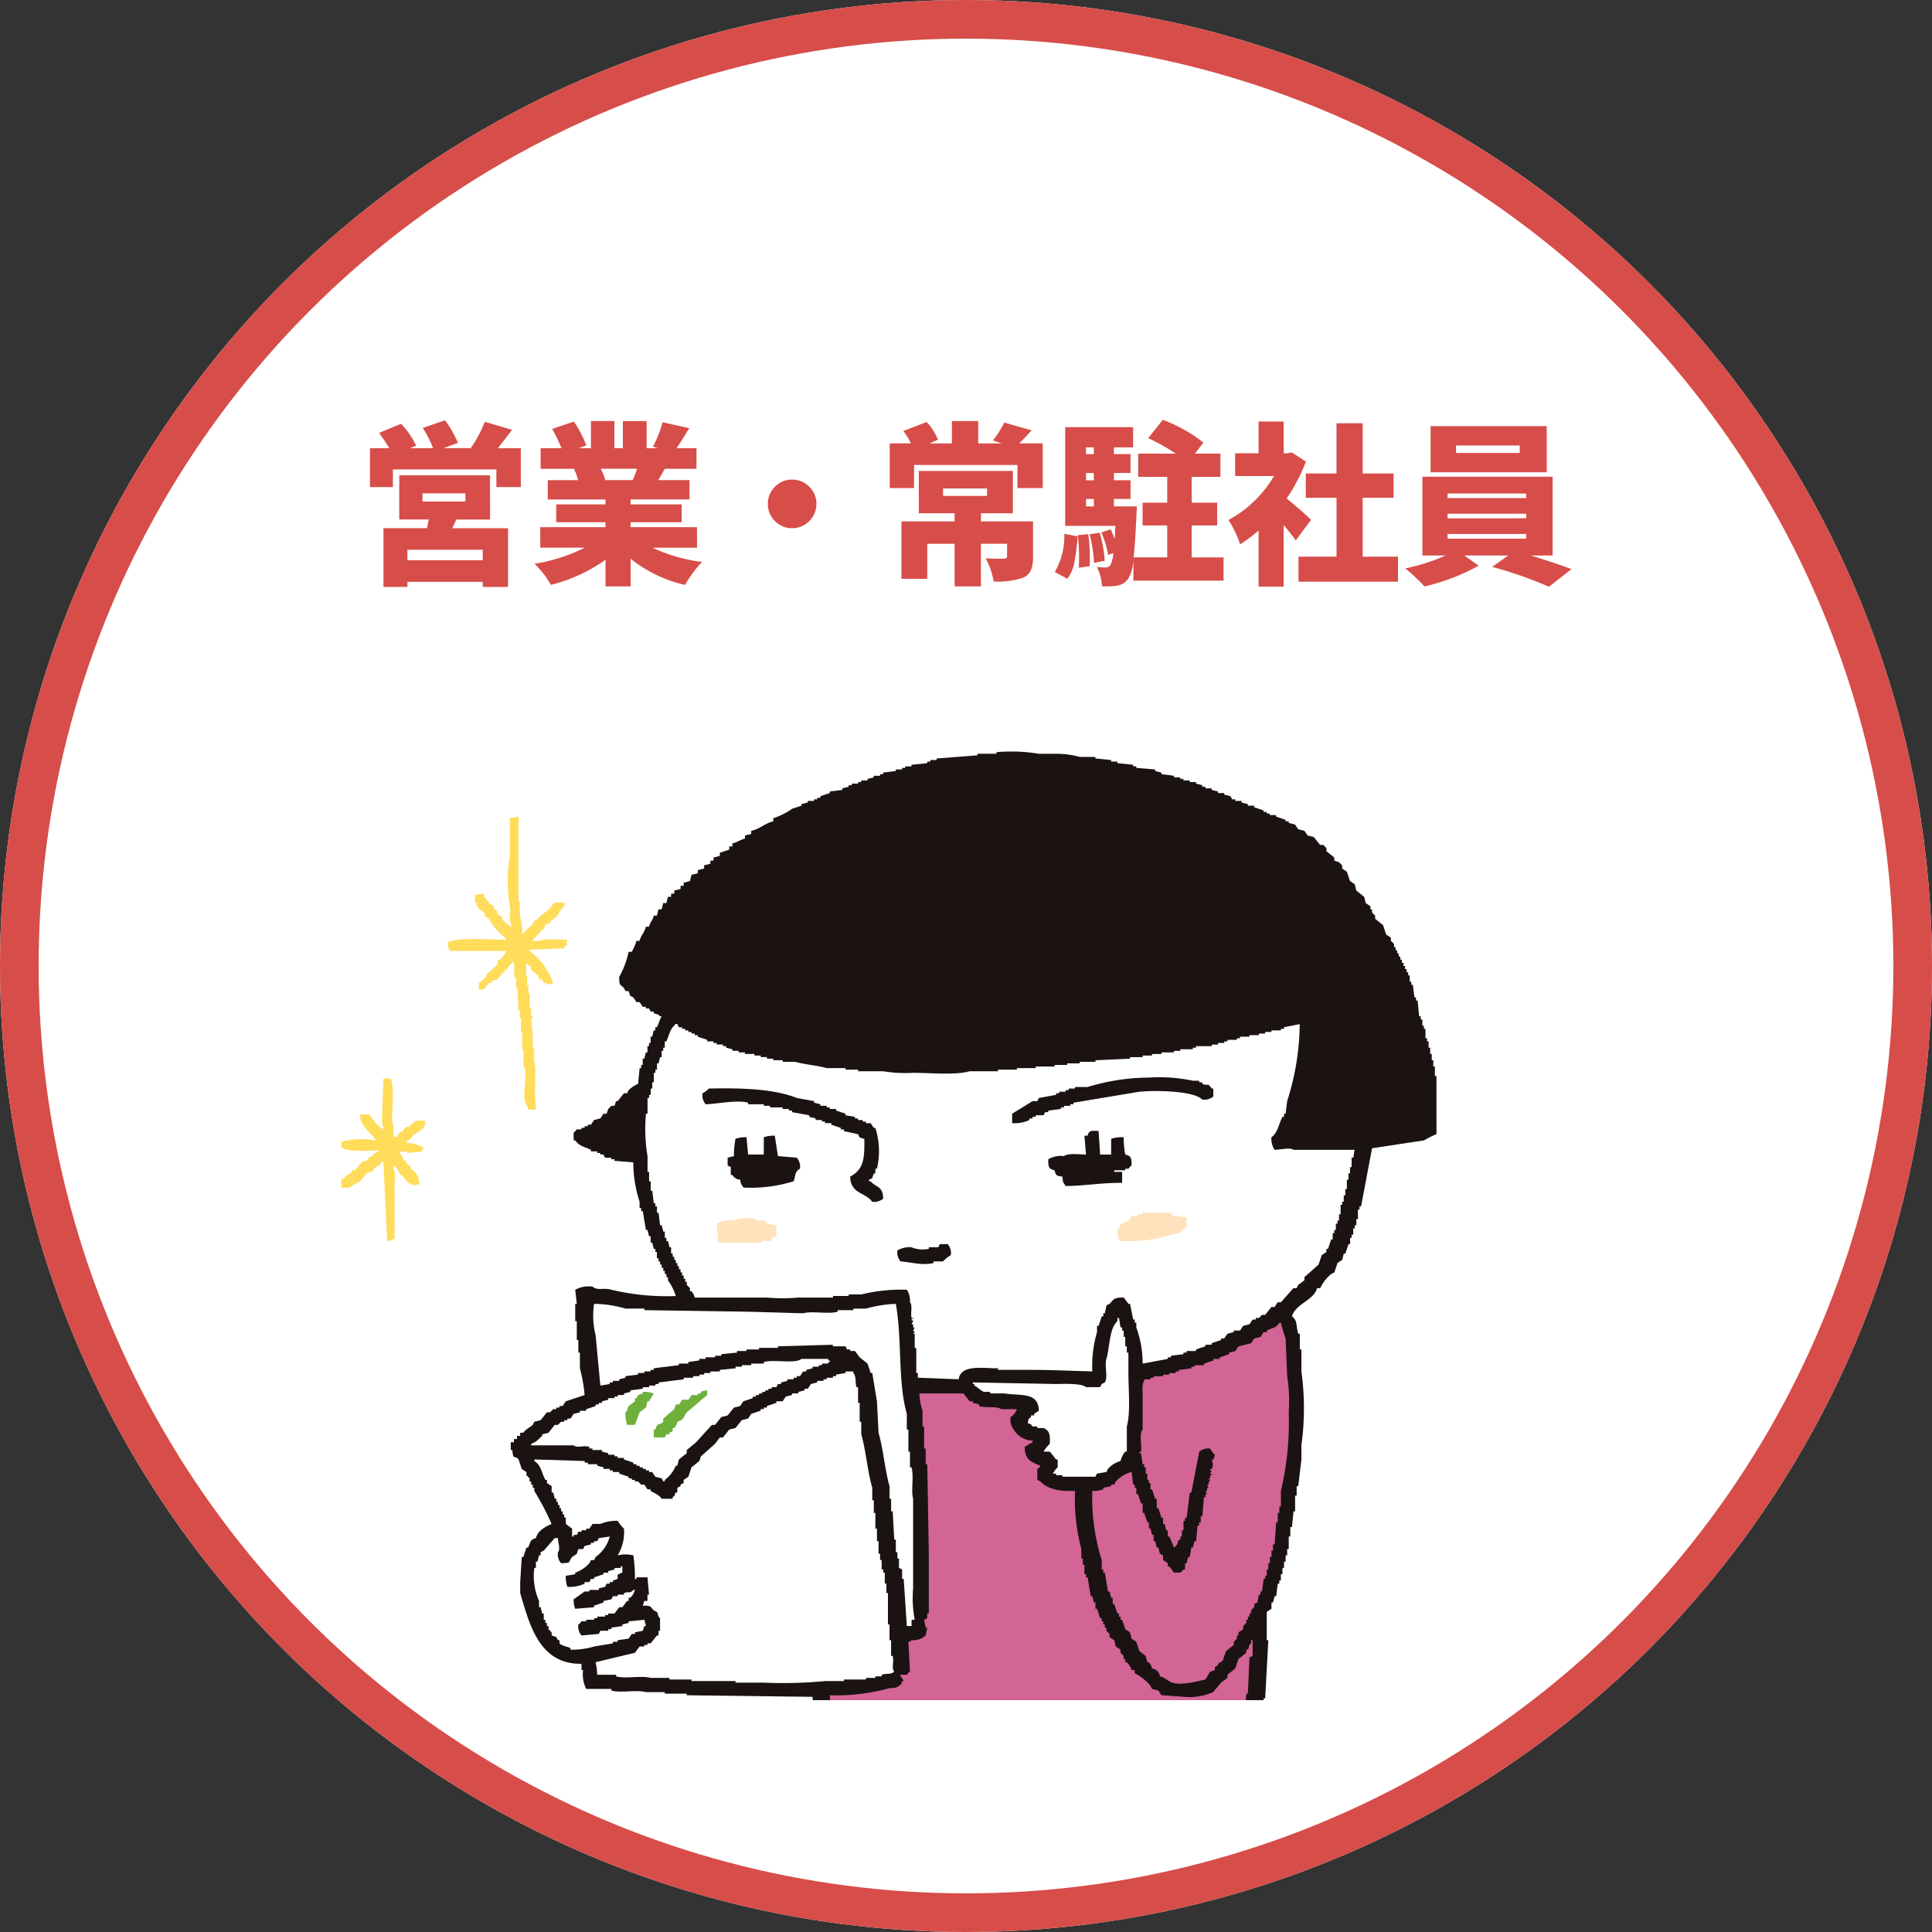 <svg xmlns="http://www.w3.org/2000/svg" xmlns:xlink="http://www.w3.org/1999/xlink" width="200" height="200" viewBox="0 0 200 200">
  <rect x="0" y="0" width="200" height="200" fill="#333333" stroke="none"/>
  <defs>
    <clipPath id="clip-path">
      <rect id="長方形_50" data-name="長方形 50" width="139" height="104" transform="translate(-0.333)" fill="none"/>
    </clipPath>
  </defs>
  <g id="グループ_1332" data-name="グループ 1332" transform="translate(-726 -4811)">
    <g id="楕円形_89" data-name="楕円形 89" transform="translate(726 4811)" fill="#fff" stroke="#d74d49" stroke-width="4">
      <circle cx="100" cy="100" r="100" stroke="none"/>
      <circle cx="100" cy="100" r="98" fill="none"/>
    </g>
    <path id="パス_2843" data-name="パス 2843" d="M-50.027-1v-1.09h-7.8V-1Zm-6.24-6.926v.844h4.447v-.844Zm7,2.707h-3.5q-.088.229-.422.9h5.783V1.758h-2.619V1.23h-7.8v.527h-2.479V-4.324h4.5q.123-.527.193-.9h-3.059v-4.57h9.4Zm.809-7.383h2.373v4.025h-2.531v-1.828H-59.326v1.828H-61.7V-12.6h2a18.384,18.384,0,0,0-1.055-1.582l2.268-.949a8.319,8.319,0,0,1,1.564,2.268l-.633.264h2.391A11.41,11.41,0,0,0-56.232-14.7l2.3-.791a11.378,11.378,0,0,1,1.336,2.338l-1.494.545h2.813a12.049,12.049,0,0,0,1.459-2.725l2.83.826Q-48.164-12.973-48.463-12.6Zm14.414,2.127h-3.762a7.208,7.208,0,0,1,.457,1.143l-.211.035h3.059Q-34.207-9.984-34.049-10.477ZM-27.844-2.3h-4.605A17,17,0,0,0-27.316-.826a8.541,8.541,0,0,0-.932,1.1,13.944,13.944,0,0,0-.844,1.274A13.977,13.977,0,0,1-34.717-1.16V1.705h-2.6v-2.76a16.742,16.742,0,0,1-5.66,2.6,9.239,9.239,0,0,0-1.687-2.18,17.971,17.971,0,0,0,5.2-1.67h-4.605V-4.43h6.75v-.51h-5.1V-6.785h5.1v-.51h-5.977v-2h3.146a11.558,11.558,0,0,0-.422-1.178h-3.463V-12.6h2.162a16.369,16.369,0,0,0-.967-2l2.25-.756A11.723,11.723,0,0,1-39.3-12.885l-.809.281h1.283v-2.812H-36.4V-12.6h.879v-2.812h2.461V-12.6h1.178l-.527-.158a12,12,0,0,0,1-2.531l2.76.615q-.932,1.529-1.318,2.074H-27.9v2.127h-3.27q-.053.088-.308.527l-.378.65h3.234v2h-6.1v.51h5.291v1.846h-5.291v.51h6.873Zm8.068-2.76a2.421,2.421,0,0,1-.738-1.775,2.421,2.421,0,0,1,.738-1.775A2.421,2.421,0,0,1-18-9.352a2.421,2.421,0,0,1,1.775.738,2.421,2.421,0,0,1,.738,1.775,2.421,2.421,0,0,1-.738,1.775A2.421,2.421,0,0,1-18-4.324,2.421,2.421,0,0,1-19.775-5.062Zm17.4-3.375v.773H2.18v-.773Zm9.316,3.41v3.674A3.383,3.383,0,0,1,6.715.035a1.629,1.629,0,0,1-.809.773A8.43,8.43,0,0,1,2.865,1.2,7.961,7.961,0,0,0,2.039-1.2q.65.035,1.846.035.369,0,.369-.246v-1.3H1.547V1.705H-1.178V-2.707h-2.83V.914H-6.68V-5.027h5.5v-.844H-4.887v-4.377H4.852v4.377h-3.3v.844ZM5.5-13.1H7.945v4.623H5.326v-2.391H-5.379v2.391H-7.893V-13.1h2.2a8.71,8.71,0,0,0-.791-1.283l2.408-.932A5.956,5.956,0,0,1-2.9-13.482l-.879.387h2.32v-2.32H1.266v2.32H3.691l-.9-.316a9.47,9.47,0,0,0,1.16-1.846l2.848.809Q5.871-13.447,5.5-13.1ZM10.494.914l-1.3-.7a7.464,7.464,0,0,0,.984-3.955l1.371.264a21.433,21.433,0,0,1-.316,2.637A4.157,4.157,0,0,1,10.494.914ZM11.566-3.6l1.09-.105A17.894,17.894,0,0,1,12.8-.387l-1.125.158A18.772,18.772,0,0,0,11.566-3.6Zm1.23-.088,1.037-.176a13.219,13.219,0,0,1,.527,2.918l-1.107.211A14.955,14.955,0,0,0,12.8-3.691Zm-.369-3.656v.773h.809v-.773Zm.809-5.344h-.809v.7h.809Zm0,3.41v-.756h-.809v.756ZM23.361-1.3h3.3V1.107H17.332v-2.18A4.38,4.38,0,0,1,16.8.9a1.718,1.718,0,0,1-1.125.721,7.8,7.8,0,0,1-1.6.07,5.07,5.07,0,0,0-.527-2,7.282,7.282,0,0,0,.932.053.584.584,0,0,0,.475-.246,3.68,3.68,0,0,0,.3-1.248l-.545.193a9.547,9.547,0,0,0-.7-2.32l.967-.334q.246.545.422,1.02.035-.9.07-1.371h-5.2V-14.783H17.3v2.092H15.311v.7h1.723v1.951H15.311v.756h1.723v1.934H15.311v.773h2.373q-.018.58-.035.844-.141,3.094-.3,4.43h3.48v-3.3H18.281V-6.961H20.83V-9.633H17.824v-2.408h3.885a19.437,19.437,0,0,0-2.848-1.6l1.512-1.9a15.449,15.449,0,0,1,4.2,2.355L23.7-12.041h2.637v2.408H23.361v2.672H26v2.355H23.361ZM35.719-5.186,34.137-3.059q-.334-.475-1.248-1.6V1.723h-2.6v-5.8a14.775,14.775,0,0,1-1.916,1.424A8.973,8.973,0,0,0,27.826-4a7.253,7.253,0,0,0-.668-1.169A11.475,11.475,0,0,0,29.8-7.093a11.919,11.919,0,0,0,2.083-2.628H27.861v-2.355h2.426v-3.287h2.6v3.287h.387l.457-.088,1.459.949a18.289,18.289,0,0,1-2,3.814Q34.91-5.994,35.719-5.186Zm5.344,3.814h3.656V1.213h-10.3V-1.371h3.938v-6.1H35.174V-9.984h3.182v-5.2h2.707v5.2h3.2v2.514h-3.2Zm16.26-10.74v-.773H50.73v.773Zm2.795-2.777v4.781H48.094v-4.781ZM49.852-3.727v.492H57.99v-.492Zm0-2.092v.475H57.99v-.475Zm0-2.092v.475H57.99V-7.91ZM60.732-1.494h-2.25q2.285.7,4.2,1.406L60.346,1.74A42.52,42.52,0,0,0,54.475-.316l1.652-1.178H51.592L53.068-.439a21.682,21.682,0,0,1-5.607,2.145A17.88,17.88,0,0,0,45.475-.158a20.03,20.03,0,0,0,4.166-1.336H47.25V-9.65H60.732Z" transform="translate(826 4870)" fill="#d74d49"/>
    <g id="img-about-sales" transform="translate(757.333 4883)">
      <g id="グループ_27" data-name="グループ 27" clip-path="url(#clip-path)">
        <path id="パス_444" data-name="パス 444" d="M131.832,39.626a11.548,11.548,0,0,0-1.3.651l-5.369.813-1.139,6.02h-.163v.325H123.7v.977h-.162v.65h-.163v.326h-.163v.651h-.163v.325h-.162v.651h-.163l-.325.976h-.163c-.055.217-.108.434-.163.651l-.488.326-.325.976-.326.163a4.3,4.3,0,0,0-1.139,1.464h-.325c-.351,1.293-2.239,1.6-2.6,2.929.607.4.4,1,.651,1.79h.163v1.627h.163v2.278a27.945,27.945,0,0,1,0,7.647v1.465q-.163,1.382-.326,2.766h-.163v.976h-.162v1.627h-.163q-.081.814-.163,1.628H116.7v.976h-.163v1.3h-.163v.65h-.163v.651h-.162v.651h-.163v.651h-.163v.651h-.162v.325H115.4q-.082.651-.163,1.3h-.162c-.055.217-.109.434-.163.651h-.163v.651l-.488.325v2.929h.163q-.163,3.01-.326,6.02h-.162v1.3h-.163v1.3h-.163v1.627h-.163v1.627l-.325.163v.325h-.163v4.394h.163v.162h-.163c-.04.227.131-.065.163.163s-.122-.064-.163.163l.163.325h-.163q-.081,4.556-.162,9.111c-.038.227-.1-.058-.163.163v3.9h-.163v4.393h-.163v1.79c-.447.258-.292.4-.976.488-.283.978-.858.731-1.627,1.139v.163l-.651.163v.162h-.488l-.163.326-1.139.163v.162l-.651.163v.163h-.65v.162h-.326v.163l-1.3.163v.163l-.651.162v.163h-.976v.163h-.325v.162l-1.79.326a15.987,15.987,0,0,1-.488,4.393q-.082.976-.163,1.953h-.163v1.464a6.938,6.938,0,0,1-.325,1.465v1.627c-.915,3-1.023,6.78-1.953,9.762v.976h-.162v.651h-.163v.651h-.163q-.081.325-.163.65h-.162v4.719c-.478.278-.466.471-1.3.488a1.454,1.454,0,0,0-.325-.325c-.257-.573.2-1.382-.163-1.79l-1.139,1.3h-.325q-.164.243-.326.488h-.325l-.326.325h-.325v.163h-.326l-.325.488h-.325v.163l-.977.325v.163h-.651v.163H89.2v.162h-.976v.163c-1.012.289-3.193-.122-4.068-.163v-.325h-.326a7.463,7.463,0,0,1-.162-1.464c.462-.272.614-.774.976-1.139.683-.69,2.173-1.434,2.441-2.441h.325a4.329,4.329,0,0,1,.651-1.465l.325-.162q.082-.569.163-1.139h.163q.081-1.221.163-2.441h.162V152.7H89.2v-.976h.163V148.8h.162v-3.254q.082-2.359.163-4.719h.163v-1.952h.163c.387-1.375-.373-2.886,0-3.9h-5.37v.162h-1.3v-.162h-2.44v-.163h-.651v.163c.4.487-.045,1.555.162,2.278h.163v1.3h.163q.081,1.139.163,2.278h.162v.977h.163v.325h.163v.976h.162v1.3h.163q.082.65.163,1.3h.163v.651h.162v.65h.163v.326h.163q.081.813.162,1.627h.163q.163,1.627.326,3.254h.162v.651h.163v.651h.163v1.139h.162q.163.894.326,1.79h.163v.651l.325.162v.814c-.559.416-.044.318-.325.814H84.16c-.321.419-.373.475-1.139.488-.095-.189-.285-.257-.326-.326v-.488h-.162l-1.627,1.79-.326.163v.325l-.976.814-.976,1.139c-1.114.748-2.5.824-4.394.813-.308-.517-.714-.536-.813-1.3q.243-.733.488-1.465l.488-.325c.055-.218.108-.434.163-.651l.488-.326v-.325l.325-.325v-.326h.163v-.325H75.7v-.326l.325-.162v-.326h.163l.325-.976h.163a4.319,4.319,0,0,0-.488-2.766h-.163v-.651h-.163l-.162-.651h-.163c-.055-.217-.108-.434-.163-.651h-.163V151.4h-.162v-.651h-.163c-.054-.217-.108-.434-.163-.651h-.162v-.651H74.4l-.325-.976H73.91v-.326h-.163v-.65h-.163v-.326l-.488-.325c-.054-.218-.108-.434-.162-.651h-.163v-.326h-.163v-.325h-.163v-.325h-.162v-.326H72.12v-.488l-.325-.163v-.325h-.163v-.651h-.163c-.054-.217-.108-.434-.163-.651h-.162v-.651h-.163v-.325h-.163v-.976h-.162v-.326h-.163v-.488H70.33v-.976a26.988,26.988,0,0,1-.813-7.159l-1.465-.488V130.9c-.692-.166-1.046-.644-1.79-.814v-.325l-.651-.163v-.325l-.65-.163v-.326l-.977-.325v-.325l-.651-.163v-.326h-.325v-.325l-.651-.163v-.325h-.325v-.326l-.977-.325v-.325l-.65-.163v-.326a2.966,2.966,0,0,1-1.139-.488q-.164-.243-.326-.488l-2.6-1.139-.326-.488-1.627-.488v-.163h-.325v-.163h-.326v-.162l-.976-.326V121.3l-1.3-.163v-.163l-.651-.163v-.162H49.83v-.163H49.5v-.163L47.064,120c-.258-.448-.4-.293-.488-.976a2,2,0,0,1,1.464-.489v-.162h.977v-.163h.65v-.163h.651v-.162h.651v-.163h.651v-.163h.651V117.4h.651v-.162h.325v-.163H53.9v-.163h.325v-.162h.651v-.163H55.2v-.163h.325v-.163h.326V116.1h.325v-.163H56.5v-.163h.326v-.162h.325v-.163h.326v-.163H57.8l.326-.325h.325l.325-.488.651-.163.163-.326.488-.162q.163-.244.326-.488l.65-.163,1.139-1.3h.326q.081-.163.163-.325l.488-.163.813-1.139.814-.651c.054-.217.108-.434.163-.651h.162v-.325h.163l.325-.976h.163v-.489h.163v-.325H66.1V106.5l.488-.326v-.488h.162v-1.3a25.573,25.573,0,0,0,.489-6.508l-13.017-.163v-.163H51.945v-.162H49.993c-.959-.27-2.6.113-3.58-.163V97.06h-2.6a3.381,3.381,0,0,1-.326-1.952h-.162v-.651c-4.353.065-5.368-3.993-6.346-7.322V86q.081-1.3.162-2.6H37.3q.163-.488.326-.976h.162c.3-.544.14-.793.814-.976.193-.774.954-1.168,1.627-1.465a28.12,28.12,0,0,0-1.79-3.417v-.325h-.163v-.326h-.162v-.325h-.163v-.326l-.325-.325v-.325l-.489-.326-.325-.976c-.4-.539-.545.192-.651-.976H36v-.814h.326V71.19h.325v-.326h.326v-.325H37.3c.242-.366.663-.522.976-.814q.082-.163.163-.325l.651-.163.651-.814h.325l.326-.325h.325v-.163h.326v-.162h.325l.325-.489,1.953-.65a16.187,16.187,0,0,0-.488-2.767V62.241H43v-1.3h-.163V58.987h-.162V57.2h.162q-.081-.732-.162-1.464a2.954,2.954,0,0,1,1.79-.326c.494.452,1.171.092,1.952.326a24.773,24.773,0,0,0,6.671.651,5.544,5.544,0,0,0-.813-1.628v-.325h-.163v-.325h-.163v-.326h-.162v-.325H51.62V53.13h-.163V52.8h-.162v-.326h-.163v-.65h-.163V51.5h-.163l-.162-.651h-.163V50.2h-.163c-.054-.217-.108-.433-.162-.65h-.163q-.163-.976-.326-1.953H49.5v-.325h-.163v-.651a13.134,13.134,0,0,1-.651-4.068l-1.953-.163v-.163h-.325v-.162h-.651l-.162-.326h-.326v-.162h-.325v-.163H44.3v-.163c-.727-.343-1.171-.347-1.627-.976h-.163v-.814c.165-.084.288-.305.325-.325h.489v-.163h.325v-.163h.325V38.65H44.3l.325-.488L45.274,38q.163-.244.326-.488h.325c.055-.163.108-.326.163-.488l.325-.326h.325c.055-.163.109-.325.163-.488h.163l.651-.814h.325l.163-.325a3.737,3.737,0,0,1,.976-.651q.082-.814.163-1.627H49.5v-.325h.162v-.651h.163c.055-.218.108-.434.163-.651h.163v-.651h.162v-.325h.163v-.651h.163c.054-.218.108-.434.162-.651h.163v-.326h.163c.219-.409.274-.768.488-1.139h-.163c-.29-.32-.316-.137-.651-.325v-.163h-.325l-.163-.325h-.325v-.163h-.326l-.325-.488h-.325l-.326-.488-.325-.163L48.2,24.82h-.325q-.082-.163-.163-.325c-.45-.444-.468-.21-.488-1.139a9.187,9.187,0,0,0,.976-2.6h.325a5.223,5.223,0,0,0,.489-1.139h.325c.144-.6.5-.822.651-1.464h.325c.124-.514.362-.594.488-1.139h.326q.081-.326.163-.651h.325c.055-.217.108-.434.163-.651h.325c.055-.217.108-.434.163-.651H52.6v-.325h.326v-.326l.65-.162v-.326H53.9v-.325l.651-.163c.054-.217.108-.434.163-.651l.65-.163v-.325l.651-.163V11.8l.651-.163v-.325h.326V10.99l.65-.162V10.5l.977-.325V9.851h.325V9.526c.554-.112.751-.363,1.3-.488V8.712l.651-.162V8.224c.892-.176,1.391-.771,2.278-.976V6.922a6.9,6.9,0,0,0,1.952-.976l.977-.325V5.458l.65-.163V5.133H67.4V4.97h.326V4.807h.325V4.644l.976-.325V4.156l1.3-.162V3.831l.651-.163V3.505h.325V3.343h.651V3.18h.326V3.017h.651V2.855l.65-.163V2.529h.651V2.366h.326V2.2l1.3-.163V1.878h.651V1.716h.326V1.553h.651V1.39l1.627-.163V1.065h.325V.9h.651V.739L84.323.414V.251h1.952V.089a17.138,17.138,0,0,1,4.393.163h1.79A9.094,9.094,0,0,1,94.9.577h1.627V.739L98.152.9v.163H98.8v.162l1.627.163v.163h.326v.163l1.952.162v.163l.651.163v.162l1.3.163v.163h.651v.163h.325v.162h.651V3.18h.651v.163l.651.162v.163h.325v.163h.651v.163l.651.162v.163h.651v.163l.65.162.163.326h.326v.163h.651V5.3l.65.163v.163h.651v.162l.977.326v.163h.325v.162h.325V6.6h.651V6.76l.976.325v.163h.326v.163l.651.162.325.488.651.163q.163.244.326.488l.65.163.651.814h.326l.325.325v.325l.814.651v.326l.488.162.325.326v.325l.488.326.326.976.488.325c.055.218.108.434.163.651l.813.651c.055.217.108.434.163.651l.488.325v.326h.163v.325l.325.326v.325l.814.651.325.976.488.326v.325l.326.326v.325h.163v.325h.162v.326h.163v.325h.163v.326h.162v.325h.163v.326h.163v.325h.163v.325h.162v.326h.163v.651h.163v.325h.162q.082.651.163,1.3h.163V25.8h.162q.082.814.163,1.627h.163v.326h.163V28.4h.162v.325h.163V29.7h.163v.326h.162v.651h.163v.651h.163v.65h.163v.651h.162v.977h.163Z" transform="translate(-14.46 5.778)" fill="#1a1311" fill-rule="evenodd"/>
        <path id="パス_445" data-name="パス 445" d="M25.006,24.8v8.727h.129v1.411a6.53,6.53,0,0,1,.256,1.925h.129c.316-.537.977-.755,1.155-1.412h.257c.281-.5.889-.762,1.283-1.155l.513-.642h1.026v.385c-.385.255-.573.83-.9,1.155l-.513.385-.128.256h-.257l-.256.257v.256l-.257.129-1.026,1.155h.77c.286-.259,2.224-.14,2.824-.129v.641h-.257V38.4l-3.593.129v.128A7.339,7.339,0,0,1,28.6,42a1.633,1.633,0,0,1-.642.128V42h-.385v-.129c-.146-.146-.051,0-.129-.256h-.256v-.129h-.129v-.257l-.77-.641v-.257l-.513-.385v1.283H25.9v1.027h.129v.77h.128v1.54h.129v.77h.129c.084.322-.125.474-.129.642h.129V46.1H26.29l.129.256c-.105.126-.168-.049-.129.129h.129V47h.128l-.128.256h.128c.019.18-.022-.019-.128.129l.128.256c-.105.148-.157-.051-.128.129s.127-.053.128.129a1.286,1.286,0,0,0,0,.9h.129v.128h-.129l.129.257h-.129l.129.256h-.129v.129h.129V49.7h-.129v.128h.129l-.129.257h.129v.513H26.8l-.129.256H26.8v.129h-.129l.129.256h-.129l.129.257h-.129l.129.256h-.129v.129H26.8l-.129.256H26.8v.129h-.129v.129H26.8v.128h-.129v.129H26.8v.129h-.129q.065,1.155.129,2.31h-.77L25.9,54.7c-.681-.714.06-2.857-.257-3.979H25.52v-1.8h-.129v-1.8h-.129v-1.54h-.128v-.77h-.129q-.065-1.155-.129-2.31H24.75V41.482h-.129c-.154-.545.022-1.258-.129-1.668h-.129v.128a.868.868,0,0,0-.513.642h-.256v.256h-.129l-.641.77-.513.128L22.183,42h-.256l-.513.641H20.9V42l.77-.642V41.1l1.155-1.027v-.385l.256-.129a2.147,2.147,0,0,0,.642-.9H17.948a1.122,1.122,0,0,1-.257-.9c1-.518,4.473-.265,6.032-.256v-.129a6.633,6.633,0,0,1-1.8-2.053l-.385-.257v-.256l-.77-.642c-.042-.171-.085-.342-.128-.513h-.129v-.77a2.469,2.469,0,0,1,.9-.129v.257l.641.77.386.256V34.3l.385.256v.257l.513.385v.256l.9.77v-.386c-.326-.372.028-1.232-.129-1.8a15.947,15.947,0,0,1,0-5.262v-3.85a4.462,4.462,0,0,1,.9-.129" transform="translate(-2.661 -12.223)" fill="#ffdc5a" fill-rule="evenodd"/>
        <path id="パス_446" data-name="パス 446" d="M58.712,64.006H66.2a18.9,18.9,0,0,0,3.254,0h3.58v-.163h1.627v-.162h1.3a17.593,17.593,0,0,1,4.718-.489,2.1,2.1,0,0,1,.326,1.3c.3.364.032,1.046.163,1.627h.162c.052.225-.131-.065-.162.163s.112-.062.162.163l-.162.325h.162V67.1h.163l-.163.326.163.163-.163.162h.163v1.465h.163v2.6h.162V72.3l4.231.163c.178-1.382,2-1.21,3.58-1.139h.488v.163h3.254c2.213,0,4.53.111,6.508.162a12.407,12.407,0,0,1,.488-4.067v-.651h.163l.325-.977h.163v-.325h.162q.082-.407.163-.814l.326-.162c.444-.481.465-.662,1.464-.651l.488.651h.163l.325,1.627h.163v.325h.163V67.1a10.655,10.655,0,0,1,.651,3.743l2.6-.488v-.163h.325v-.163l1.3-.162V69.7h.326v-.163h.976v-.163l.976-.325v-.163h.651v-.162l.976-.326v-.163h.326l.325-.488.651-.162v-.163h.651l.325-.488.651-.163.326-.488h.325v-.163h.325l.326-.325h.325l.651-.814h.326l.325-.488h.325l1.3-1.464h.326l.162-.326.651-.488v-.325l1.465-1.3.325-.976.488-.326v-.325h.163l.325-.977h.163v-.65h.163v-.326h.162v-.651h.163v-.325h.163v-.651h.163v-.976h.162V54.08h.163v-.651h.163v-.65h.162V51.8h.163v-.651h.163V50.5h.163v-.977h.162c.105-.323.057-.535.163-.813H120.7c-.29-.263-1.289-.026-1.952,0a2.1,2.1,0,0,1-.326-1.3c.644-.438.765-1.4,1.139-2.115h.163v-.326h.163q.081-.65.162-1.3a26.693,26.693,0,0,0,1.3-7.972l-1.627.325v.163H119.4v.162h-.976v.163h-.651v.163h-.651v.163h-.976V37h-.976v.163h-.326v.163h-.976v.162h-.325v.163h-.651v.163h-.651v.163h-1.627v.162h-.326V38.3h-1.3v.163h-.651v.162h-1.3v.163h-.976v.163h-.976v.163h-1.3v.162l-3.58.163V39.6H98.574v.162h-1.3v.163h-1.3v.163H94.018v.163H92.066v.162H90.114v.163H87.185c-1.544.43-4.021.162-5.858.163a13.927,13.927,0,0,1-3.091-.163h-2.6v-.163h-1.3v-.162H72.379c-.919-.267-2.336-.383-3.254-.651h-1.3v-.163h-.976v-.163H66.2v-.162h-.651v-.163h-.651v-.163h-.976v-.163h-.651v-.162h-.651V38.3l-.651-.163v-.162h-.325V37.81H60.99v-.163h-.325v-.163h-.651v-.162L59.037,37v-.162h-.325v-.163h-.325v-.163h-.326v-.163h-.325v-.162H57.41v-.163h-.325l-.163-.325c-.315-.081-.219.1-.325.162-.446.383-.548,1.056-.814,1.627H55.62v.651h-.162v.326H55.3v.651h-.163c-.054.217-.108.433-.162.65h-.163v.651h-.163v.326h-.163v.976h-.162v.651h-.163v.651h-.163v.325h-.162v1.627h-.163a17,17,0,0,0,.163,4.394v1.627h.162v.976h.163v.976h.163q.081.651.162,1.3h.163v.325h.163v.651h.163q.081.651.162,1.3H55.3c.055.217.108.434.163.651h.162v.651h.163v.325h.163c.054.217.108.434.163.651h.162v.651h.163v.325H56.6V60.1h.162v.325h.163v.326h.163v.325h.163V61.4h.162v.326h.163v.325h.163v.326H57.9V62.7l.326.326v.325h.163a1.357,1.357,0,0,1,.325.651" transform="translate(-18.136 -1.681)" fill="#fff" fill-rule="evenodd"/>
        <path id="パス_447" data-name="パス 447" d="M101.623,47.413v-.976l2.115-1.3h.488q.082-.163.163-.325l1.79-.326v-.163h.325v-.162h.651V44h.326v-.163h.651v-.162h1.3a22.109,22.109,0,0,1,6.346-.977,16.793,16.793,0,0,1,4.556.326h.651v.162h.325v.163c.732.3.448-.24.977.488h.162v.814a1.423,1.423,0,0,1-1.139.325c-.852-.877-4.566-.985-6.508-.813L107.969,45.3v.162h-.326v.163h-.65v.163h-.326v.163l-1.3.162v.163h-.325l-.163.325h-.813v.163h-.326v.163h-.325v.163a3.618,3.618,0,0,1-1.79.325" transform="translate(-28.181 -3.148)" fill="#1a1311" fill-rule="evenodd"/>
        <path id="パス_448" data-name="パス 448" d="M61.748,44.13c3.4-.075,6.735.031,9.111.976l1.79.326v.162l.651.163v.163h.651v.162h.325v.163h.651v.163l.976.325V46.9l.976.163v.162H77.2v.163h.488v.163h.325v.163h.489l.325.488h.163a7.838,7.838,0,0,1,.162,4.23h-.162v.488h-.163l-.163.489-.325.162v.163h.163c.581.663,1.281.486,1.3,1.79a1.423,1.423,0,0,1-1.139.325c-.682-.988-2.238-.787-2.278-2.6,1.374-.763,1.5-1.749,1.465-3.9l-.488-.163q-.082-.163-.163-.325l-1.465-.326V48.36h-.325V48.2l-.976-.326V47.71h-.651v-.163h-.326v-.163h-.65v-.163l-.651-.162V46.9l-1.79-.325v-.163h-.326v-.163H69.4v-.163h-1.3V45.92h-.651v-.163H65.816v-.163c-1.131-.32-3.377.151-4.393.163a1.423,1.423,0,0,1-.326-1.139,2.161,2.161,0,0,0,.651-.488" transform="translate(-19.708 -3.444)" fill="#1a1311" fill-rule="evenodd"/>
        <path id="パス_449" data-name="パス 449" d="M111.56,49.686q.082,1.22.163,2.441h1.139V50.5a3.36,3.36,0,0,1,1.3-.163,8.734,8.734,0,0,0,.163,1.79c.618.141.662.376.651,1.139-.192.1-.249.279-.325.325h-.326v.163h-1.139v.163H114v1.138c-2.256-.013-3.743.312-5.858.326-.225-.425-.288-.275-.325-.976-.6-.053-.685-.133-.814-.651-.618-.142-.662-.376-.651-1.139a2.547,2.547,0,0,1,1.627-.326c.353-.323,1.636-.179,2.278-.162q-.081-.976-.162-1.953h.325c.153-.584.425-.513,1.139-.488" transform="translate(-29.17 -4.607)" fill="#1a1311" fill-rule="evenodd"/>
        <path id="パス_450" data-name="パス 450" d="M69.27,50.307l.325,2.115,1.953.163a1.42,1.42,0,0,1,.325,1.139c-.568.341-.423.679-.65,1.3a14.916,14.916,0,0,1-5.207.651c-.178-.339-.263-.289-.326-.814a.99.99,0,0,1-.813-.488h-.163v-.814l-.325-.162v-.814l.65-.163a8.734,8.734,0,0,1,.163-1.79,3.115,3.115,0,0,1,1.139-.162q.082.895.163,1.79h1.627V50.47a3.1,3.1,0,0,1,1.139-.163" transform="translate(-20.396 -4.741)" fill="#1a1311" fill-rule="evenodd"/>
        <path id="パス_451" data-name="パス 451" d="M91,64.5h.814a1.423,1.423,0,0,1,.325,1.139,3.576,3.576,0,0,0-.814.651h-.976v.163c-1.09.3-2.514-.119-3.417-.163a1.423,1.423,0,0,1-.325-1.139,2.475,2.475,0,0,1,1.464-.326,3.033,3.033,0,0,0,1.79.163v-.163h.976L91,64.5" transform="translate(-25.041 -7.708)" fill="#1a1311" fill-rule="evenodd"/>
        <path id="パス_452" data-name="パス 452" d="M4.363,68.2h.77c.362.98.135,3.231.129,4.492.229.248.141,1.077.129,1.54h.385c.089-.32.066-.209.256-.386v-.128h.257l.385-.513H6.93a5.093,5.093,0,0,0,.77-.642H8.726c-.084.976-.558.984-1.155,1.412-.326.233-.218.5-.77.642v.256a3.022,3.022,0,0,1,1.54.385H8.47v.385H8.342v.129L6.8,75.9v-.129h-.77V75.9a1.011,1.011,0,0,1,.385.77h.257q.064.193.129.385l.385.257v.256l.256.129a1.971,1.971,0,0,1,.642,1.412,2.013,2.013,0,0,1-.77.128c-.2-.314-.146-.079-.385-.256l-.641-.77H6.16c-.311-.437-.274-.737-.77-1.027v.385c.273.309.128,1.382.128,1.925v5.262c-.335.177-.217.227-.77.257Q4.555,80.91,4.363,76.8H4.235l-.385.513H3.593l-.385.513-.513.128-.77.9c-.359.255-.752.311-1.026.642H0v-.9H.256c.238-.408.4-.389.77-.642l.129-.256h.257l.77-.9.513-.129.256-.385h.257v-.129a1.388,1.388,0,0,1,.641-.385v-.129c-.532.037-3.28.162-3.722-.256H0V74.75a7.8,7.8,0,0,1,3.593-.129c-.527-.963-1.594-1.286-1.669-2.7H2.951a4.182,4.182,0,0,0,1.412,1.54v-.256c-.22-.246-.129-.96-.129-1.412Q4.3,70,4.363,68.2" transform="translate(3.994 -28.549)" fill="#ffdc5a" fill-rule="evenodd"/>
        <path id="パス_453" data-name="パス 453" d="M46.879,72.318a8.356,8.356,0,0,0,.163,3.254q.243,2.6.488,5.207l.976-.163v-.162h.325V80.29h.651v-.163l.651-.162V79.8l1.3-.163v-.163h.651v-.162h.651v-.163h.325v-.163l2.6-.325V78.5h.977v-.163l1.139-.162v-.163h.651V77.85h.976v-.162h.651v-.163l1.627-.163V77.2h.976v-.162h1.3v-.163h1.952v-.163l5.695-.162v.162h1.3l.163.326H73.4V77.2h.488l.489.651.813.651q.163.489.326.976h.162q.244,1.465.488,2.929.082,1.628.163,3.255c.5,1.71.653,3.849,1.139,5.532v1.3h.163v1.3h.163q.081,1.464.162,2.929h.163v1.3h.163v.651h.162v.976l.326.163v.976h.163l.325,4.881h.488v-.65h.326a12.074,12.074,0,0,1-.163-3.255V92.494c-.236-.838.1-2.317-.163-3.255h-.163V87.612H79.42V85.334h-.163V83.707c-.952-3.314-.477-7.775-1.139-11.389a13.272,13.272,0,0,0-3.091.488h-1.3v.163H72.1v.163c-.985.275-2.62-.105-3.58.162l-5.532-.162-10.9-.163v-.163H50.133a11.852,11.852,0,0,0-3.254-.488" transform="translate(-16.716 -9.342)" fill="#fff" fill-rule="evenodd"/>
        <path id="パス_454" data-name="パス 454" d="M102.175,85.07c.521.106.315.238.488.325h.488v.163h.651c.633.279.68.686.651,1.627A3.642,3.642,0,0,0,103.8,88h.651l.651.813h.163v.814a2.249,2.249,0,0,0-.489.651h.326v.163h.651V90.6h3.417l.162-.325.977-.163.162-.325a2.693,2.693,0,0,1,1.3-.814,2.459,2.459,0,0,1,.488-.976h.163V85.4c.4-1.455.163-3.789.163-5.532V77.749h-.163V77.1h-.163v-.976H112.1v-.651h-.163v-.326h-.163q-.081-.488-.163-.976h-.162v.326c-.868.8-.77,2.612-1.139,3.9-.219.765.191,1.831-.163,2.44l-.325.163-.163.326h-1.465c-.478-.424-2.3-.326-3.254-.326l-8.46-.163V81h.163v.163c.314.159.665.525.976.651h.651v.162h1.464c1.637.277,3.552-.194,3.58,1.79l-.488.326v.162H102.5v.163c-.27.252-.267.134-.325.651" transform="translate(-27.106 -9.73)" fill="#fff" fill-rule="evenodd"/>
        <path id="パス_455" data-name="パス 455" d="M116.18,90.244a3.306,3.306,0,0,0-1.627.976l-.163.326h-.325v.162l-.814.163v.163a2.727,2.727,0,0,1-1.139.163,21.608,21.608,0,0,0,.976,7.159v.976h.163v.326h.163l.325,1.952h.163c.054.217.108.434.163.651h.162v.651h.163l.325.976h.163v.326h.163v.325h.163l.325.976.488.326c.055.217.108.433.163.651l.488.325q.163.488.326.976l.65.488c.055.217.108.434.163.651h.163a1.378,1.378,0,0,1,.325.651.92.92,0,0,1,.814.814c.569.131.828.5,1.3.651,1.026.333,2.729-.193,3.418-.326q.243-.407.488-.813l.488-.163v-.326l.325-.162v-.163l.488-.325q.163-.489.326-.977l.813-.651v-.325l.326-.325v-.326h.162v-.325l.489-.326v-.325l.325-.325v-.326h.163v-.325h.162v-.326h.163v-.325l.326-.326v-.325l.325-.163q.082-.407.163-.813h.162v-.326h.163q.082-.65.163-1.3h.163v-.325h.162v-.651h.163V99.68h.163v-.65h.162v-.651h.163v-.651h.163q.081-1.139.163-2.278h.162v-.977h.163v-.65h.163V92.2a30.724,30.724,0,0,0,.813-8.135,16.611,16.611,0,0,0-.162-3.743q-.082-1.952-.163-3.9a15.907,15.907,0,0,1-.488-1.627h-.163c-.388.608-.689.473-1.3.814v.162h-.325l-.326.489-.65.162-.326.488-1.3.326-.325.488-.651.163v.162l-.976.326v.163h-.651v.162l-.976.326v.162h-.976v.163h-.326v.163l-1.3.162v.163h-.325v.163h-.651v.163h-.651v.162h-.976v.163h-.325v.163h-.651v.162c-.245.274-.162.948-.163,1.465v3.58c-.38.408-.073,1.589-.163,2.278h-.162v.162h.162q.082.569.163,1.139h.163v.326h.162v.651h.163v.651h.163v.325h.163v.651h.162l.326.976h.162v.976h.163l.325.977h.163v.65h.163c.055.217.108.434.163.651h.162v.651h.163c.2.426.308.754.488,1.139.185-.137.024.021.163-.162.287-.259.144-.312.325-.651h.163v-.326h.163v-.651h.162v-.976h.163v-.325h.163l.325-2.6h.163l.814-4.23a1.423,1.423,0,0,1,1.139-.326,2.149,2.149,0,0,0,.488.651l-.163.488h-.163c.069.4.213.461,0,.977h-.162v.162h.162c-.054.108-.108.217-.162.326.108.126.232-.057.162.162h-.162v.326h-.163q.081.163.163.325h-.163v.326h-.163l.163.325h-.163V92.2h-.162l.162.325h-.162v.325h-.163q-.082.976-.163,1.953h-.163v.651h-.162v.325h-.163q-.082.814-.163,1.627h-.162q-.082.326-.163.651h-.163q-.081.489-.163.977h-.162q-.082.325-.163.65h-.163v.651h-.163c-.327.4-.27.312-.976.326l-.488-.651h-.163V99.68l-.488-.325v-.488l-.325-.163c-.055-.217-.108-.434-.163-.651h-.163c-.054-.217-.108-.433-.162-.651h-.163v-.65H118.3c-.054-.217-.108-.434-.162-.651h-.163v-.651h-.163l-.325-.977h-.163V93.5h-.163l-.325-.976h-.163v-.651h-.163v-.325h-.162q-.082-.651-.163-1.3" transform="translate(-30.373 -9.859)" fill="#d36496" fill-rule="evenodd"/>
        <path id="パス_456" data-name="パス 456" d="M66.659,79.518c-.653.539-2.894.034-3.9.325v.163h-1.3v.163h-.976v.163h-.651v.162l-1.627.163v.163h-.977v.162h-.65v.163h-.489v.163h-.65v.163h-.977v.162l-2.6.326v.162h-.326v.163h-.65v.163h-.651v.163l-1.3.162v.163l-.651.163v.162h-.651v.163H47.3v.163h-.651v.163L46,83.911v.163H45.67v.163h-.326V84.4l-.976.326v.163h-.651v.162l-.651.163-.325.488h-.326v.163h-.325v.163h-.325l-.326.325h-.325l-.651.814-.651.162v.163c-.382.311-.6.659-1.139.814v.162h4.393c.381.321,1.064-.036,1.628.163v.163h.325v.162H46v.163l.651.163v.163H47.3v.162h.325v.163h.651v.163l.976.325v.163h.326v.163H49.9v.162h.326v.163h.325v.163h.326v.162H51.2l.325.489.651.162c.13.07.063.353.326.326v-.163a3.4,3.4,0,0,0,1.139-1.464H53.8q.082-.326.163-.651l.814-.651v-.326l.976-.813,1.627-1.79h.326l.65-.814.651-.162.651-.814.651-.163.326-.488.976-.325v-.163h.325V83.26h.326V83.1h.325v-.163h.325v-.163h.326V82.61h.325v-.163h.488q.082-.163.163-.326h.326v-.162l.65-.163v-.163h.651v-.162h.326v-.163H66.5q.163-.244.326-.488h.325v-.163l.651-.163v-.162h.651v-.163h.325v-.163h.651v-.163h.163v-.162h-.163v-.163Z" transform="translate(-15.019 -10.848)" fill="#fff" fill-rule="evenodd"/>
        <path id="パス_457" data-name="パス 457" d="M49.336,100.2a14.843,14.843,0,0,1,.163,2.441h.162v-.163H50.8q.081.895.162,1.79H50.8v.651h-.326q-.081.243-.163.488c.925.015.7.04,1.139.488l.326.163c.187.272.006.367.325.651v1.3H51.94v.488h-.163l-.651.814H50.8v.163h-.326v.162h-.488l-.488.651-4.068.977a6.456,6.456,0,0,1,.163,1.3h1.952v.163c.972.282,2.623-.115,3.58.163h1.953v.162h2.277v.163h4.556v.163H62.84a45.783,45.783,0,0,0,6.346-.163h1.953v-.163h2.278v-.162h.976v-.163h.651v-.163c.518-.178.944.009,1.3-.325-.312-.375,0-1.051-.163-1.627h-.163v-1.627h-.163v-1.628h-.162V104.1h-.163v-.976h-.163v-1.139h-.162v-.326h-.163v-.976H74.88v-.651h-.162v-1.3h-.163v-1.3h-.163V95.807H74.23V94.5h-.162V93.2c-.493-1.681-.643-3.821-1.139-5.532v-1.3h-.163V84.418H72.6V82.791H72.44c-.168-.525-.006-1.117-.326-1.465v-.163H71.3v.163l-.976.163v.163H70v.162h-.651v.163h-.326v.163h-.65V82.3l-.651.163-.326.488h-.325v.163l-.651.163v.162h-.651V83.6l-.651.163-.325.488h-.651v.163l-.976.325v.163H62.84v.163h-.325v.162l-.976.326-.326.488-.651.163-.65.813-.651.163L58.611,88h-.326l-.488.651-1.464,1.3-.163.488-.814.651-.325.976-.488.326v.325l-.326.163v.163l-.325.162v.488h-.163c-.219.4.05.206-.325.489v.162H52.265c-.285-.427-.685-.543-1.139-.813v-.163H50.8l-.326-.488H50.15l-.326-.326H49.5V92.39h-.326v-.163h-.325v-.163l-.976-.325v-.163h-.651v-.163H46.9v-.162h-.65v-.163l-.651-.163v-.162h-.977V90.6h-.325v-.163l-5.207-.163v.163c.735.465.724,1.2,1.139,1.953h.163v.325l.488.326v.65h.163c.054.218.108.434.162.651h.163v.326h.163v.325h.162v.326h.163v.325h.163v.325h.163v.326h.162v.651l.651.488v.813h.163v-.162h.325l.163-.326h.326V97.6h.488v-.163h.325q.163-.244.326-.488h.813a4.383,4.383,0,0,1,1.79-.326,3.575,3.575,0,0,0,.651.814,4.61,4.61,0,0,1-.651,2.766,3.429,3.429,0,0,1,1.627,0" transform="translate(-15.106 -11.192)" fill="#fff" fill-rule="evenodd"/>
        <path id="パス_458" data-name="パス 458" d="M86.862,84.044a6.652,6.652,0,0,0,.325,1.79v1.627h.163v2.278h.163v1.627h.163q.081,4.636.162,9.274v6.183h-.162v.488l-.326.163q.082.407.163.813h.163q-.082.407-.163.814a2,2,0,0,1-1.465.488c-.185.185,0,.065-.325.163q.082,1.546.163,3.091c-.164.081-.3.312-.326.326h-.651v.163a1.357,1.357,0,0,1,.326.488h-.163c-.1.389-.051.3-.325.488-.361.331-.779.15-1.3.325a20.276,20.276,0,0,1-5.858.651,27.47,27.47,0,0,1-.488,7.159c-.146.51-.03,1.109-.163,1.464h7.972c.51-.431,1.685.051,2.441-.163,1.655-.467,4.681-.162,6.671-.162h2.116v-.163h1.952c1.748-.5,4.11-.319,5.857-.814h1.464v-.162h1.465v-.163h1.464v-.163h.977v-.162h1.464v-.163h1.953v-.163l2.766-.163V121.3h.976v-.163h1.953a6.822,6.822,0,0,1,1.789-.325l.489-5.695h.162q.082-1.872.163-3.743l.325-.163v-1.627h-.162v.326c-.322.289-.137.32-.326.65H120.7v.326l-.814.651-.325.976-.814.651v.325l-.651.489q-.407.488-.813.976a6.042,6.042,0,0,1-3.092.488l-2.278-.163-.325-.488-.651-.163-.163-.325a5.061,5.061,0,0,0-1.627-1.3v-.325h-.326a1.732,1.732,0,0,0-.488-.814h-.162v-.325h-.163v-.326l-.326-.325v-.326l-.488-.325-.162-.651-.489-.325v-.326l-.325-.325v-.326h-.163v-.325H105.9v-.325h-.163v-.326h-.163l-.325-.976h-.163v-.651h-.163l-.162-.651H104.6l-.325-1.952h-.163v-.326h-.163v-.976h-.163v-.651h-.162v-.976a20.541,20.541,0,0,1-.651-6.02c-1.655.062-2.809-.172-3.58-.976l-.325-.163V91.854a.648.648,0,0,0,.325-.325c-.912-.372-1.631-.616-1.627-1.953l.813-.488v-.163a2.349,2.349,0,0,1-1.952-1.139,1.721,1.721,0,0,1-.325-1.3,1.516,1.516,0,0,0,.65-.814H95.323c-.4-.346-1.717-.1-2.278-.325v-.163l-.651-.163v-.162h-.325l-.651-.814Z" transform="translate(-23.02 -11.794)" fill="#d36496" fill-rule="evenodd"/>
        <path id="パス_459" data-name="パス 459" d="M41.5,102.927h-.325l-1.139,1.3-.326.162v.326h-.163c-.054.217-.108.433-.162.651h-.163v.65h-.163a6.365,6.365,0,0,0,.488,3.418v.65h.163c.055.218.108.434.163.651h.163v.651H40.2v.326h.163v.325h.163v.325l.325.326v.325l.488.163q.082.163.163.325h.163v.326c.2.239.81.342,1.139.488v.163a7.665,7.665,0,0,0,2.441-.326l1.952-.325v-.163h.488V113.5l1.139-.162q.163-.244.326-.488h.325v-.163l.814-.163c.054-.163.108-.325.162-.488h.163c-.055-.217-.108-.434-.163-.651l-1.627.163v.163l-.651.162v.163l-1.139.163v.162h-.325v.163h-.814c-.054.108-.108.217-.162.326l-1.79.162a1.423,1.423,0,0,1-.326-1.139c.167-.082.293-.308.326-.325h.488v-.163h.814v-.163h.325v-.162h.813V110.9h.326v-.163h.651l.488-.651h.325l.488-.65h.163v-.326h.163a1.715,1.715,0,0,0,.488-.814h-.163c-.38.414-.411.13-.976.326v.163h-.651v.162h-.488c-.054.109-.108.217-.163.326l-.813.163v.162l-.976.326v.162l-1.953.163a2.549,2.549,0,0,1-.163-.976l1.139-.814h.488V108.3h.977v-.162l.65-.163q.082-.162.163-.325h.326v-.163h.325v-.163l.488-.163v-.488h.163c.185-.185,0-.065.325-.162v-.651h-.162v.162h-.651v.163l-.651.163v.163h-.488v.162l-.976.326v.162h-.326l-.163.326h-.488v.163a3.693,3.693,0,0,1-1.79.325,3.116,3.116,0,0,1-.162-1.139l.976-.163v-.162a3.6,3.6,0,0,0,1.464-.977l.163-.325h.326l.162-.325a3.82,3.82,0,0,0,1.465-2.116l-1.139.163-.163.325h-.325v.163h-.326v.163l-.651.163-.162.325h-.489c-.054.163-.108.325-.162.488l-.488.326c-.456.627-.032.6-1.14.65a1.426,1.426,0,0,1-.325-1.139c.277-.311.036-.864,0-1.464" transform="translate(-15.079 -15.708)" fill="#fff" fill-rule="evenodd"/>
        <path id="パス_460" data-name="パス 460" d="M71.2,135.89a6.928,6.928,0,0,1-.976,1.953v.325l-1.3,1.139v.325l-.651.489-.162.325h-.326l-.813.976h-.326l-.651.814-.651.163-.325.488-.488.162-.163.326-.651.163-.325.488-2.6,1.139v.162h-.325v.163l-.976.326v.162H58.84v.163h-.326v.163h-.65v.162h-.326v.163h-.651v.163l-1.139.163v.162h.326c.427.454.41.127.976.326v.162H57.7v.163l.976.326v.162H59v.163h.325v.163l.651.162v.163h.651v.163l.651.163.325.488,2.6,1.139q.164.243.326.488l.976.325q.163.244.326.488a4.717,4.717,0,0,0,1.464.651v.326h.325v.325l.651.163v.325H68.6v.326l.651.162v.326l.976.325v.326l.651.162v.326l.65.163v.325c.758.151,1.1.63,1.79.814v.325l1.465.488.163.326h.325v.162H75.6v.163l1.465.325v.163h.488v.163h.488v.163h.325v.162l2.116.488v.163h.976c2.107.62,5.166.365,7.321.976l5.858-.162v-.163h1.953v-.163h1.952v-.162h.976v-.163h1.628V160.3h.976v-.163h.976v-.162h.976v-.163h.651v-.163h.651v-.162h.326v-.163h.976v-.163l.651-.163v-.162l1.3-.163v-.163h.326v-.162h.651v-.163l.651-.163v-.163l1.3-.162.163-.326h.651V157.2l.651-.163v-.163h.325l.163-.325H114v-.163l.651-.163v-1.79h.163v-1.789q.081-2.115.162-4.231h.163V146.3h.163l.325-13.5c-.351.06-.314.16-.325.163h-.814v.163l-2.766.163v.162h-1.79v.163h-.976v.163l-3.417.162c-2.013.583-4.779.394-6.834.977H97.237v.162H95.773v.163H94.309c-2.264.642-6.3.324-9.112.326l-4.067.162v.163Z" transform="translate(-18.589 -21.988)" fill="#06a" fill-rule="evenodd"/>
        <path id="パス_461" data-name="パス 461" d="M85.924,195.386a3.128,3.128,0,0,0,1.627-.325V194.9h.488l.163-.326h.325q.082-.163.163-.325h.326l.162-.325.651-.489v-.325l.326-.163v-.325l.325-.163c.055-.217.108-.433.163-.651a3.954,3.954,0,0,0,.488-2.766h-.163v-.651H90.8v-.651h-.162v-.976h-.163v-1.3h-.163v-.976h-.162v-.651h-.163v-.976h-.163v-.325h-.163v-.651H89.5v-.651H89.34v-.651h-.163v-.651h-.162q-.082-1.139-.163-2.278h-.163v-.325h-.163q-.081-1.139-.162-2.278a25.4,25.4,0,0,1-.651-5.37l-2.441-.325v-.163h-.488v-.163H84.3v-.162h-.488V168.7h-.977v-.163h-.325l-.163-.325h-.488v-.163h-.488c-.3-.122-.8-.346-1.139-.488v.813c.3.38-.006,1.05.163,1.628h.162l-.162.325.325.163v.976h.163v.976h.163v.651H81.2v.651h.163v.976l.325.163v.325h.163v.977h.163v.325h.163v.651h.162c.055.217.108.434.163.651h.163v.651l.488.325v.651h.163l.325.976h.163c.054.218.108.434.162.651l.489.326c.054.217.108.433.162.65h.163v.651h.163v.326h.162q.082.325.163.651h.163V184H85.6v.651h.162c.055.217.108.433.163.651h.163q.081.488.162.976h.163v.325h.163v.326l.325.325v.326l.488.325v.326h.163q.082,1.139.163,2.278v1.464h-.163l-.325.976h-.163v.651l-.651.488a6.339,6.339,0,0,0-.488,1.3" transform="translate(-23.708 -29.257)" fill="#fff" fill-rule="evenodd"/>
        <path id="パス_462" data-name="パス 462" d="M105.193,170.066c.033,1.409.383,3.362,0,4.719v1.952h-.163v2.929h-.162v4.882H104.7v2.929c-.357,1.235-.434,2.99-.814,4.23v.814h-.162v.651h-.163v.325l-.326.163v.325l-.325.163a3.222,3.222,0,0,0-.488,1.139H102.1v.325h-.162l-.814.977H100.8v.162h1.464v-.162h.651v-.163h.325v-.163l.977-.325v-.163h.651l.325-.488.976-.326.326-.488h.325v-.162h.326c.054-.109.108-.217.162-.326l.488-.163q.082-.406.163-.813l.651-.488v-.326h.163q.081-.65.162-1.3h.163v-.651h.163q.081-.814.163-1.627h.162q.082-.814.163-1.628h.163v-1.3c.545-1.884.743-4.316,1.3-6.183v-1.628a6.966,6.966,0,0,0,.326-1.464v-1.464h.163V174.3h.162v-1.3h.163v-1.3h.163v-1.3l.325-.162v-.814a14.82,14.82,0,0,0-3.417.488l-3.9.163" transform="translate(-28.009 -29.644)" fill="#fff" fill-rule="evenodd"/>
        <path id="パス_463" data-name="パス 463" d="M122.565,60.875v.976l-.651.489V62.5l-.976.163a14.439,14.439,0,0,1-5.207.651,1.421,1.421,0,0,1-.325-1.139c.221-.19.248-.3.325-.651a1.991,1.991,0,0,0,.976-.488l.163-.326h.651V60.55h.488v-.163h2.929l.162.325,1.465.163" transform="translate(-31.063 -6.848)" fill="#fde2bb" fill-rule="evenodd"/>
        <path id="パス_464" data-name="パス 464" d="M69.132,61.838v1.139l-.488.163v.325h-.976v.163H63.112q-.082-.976-.163-1.953a2.547,2.547,0,0,1,1.627-.325,4.782,4.782,0,0,1,2.441-.163v.163h.976l.163.325.976.163" transform="translate(-20.095 -6.998)" fill="#fde2bb" fill-rule="evenodd"/>
        <path id="パス_465" data-name="パス 465" d="M60.252,83.632v.488l-2.115,1.79c-.352.485-.3.793-.977.976a1.194,1.194,0,0,1-.325.651h-.163v.326l-.325.162v.163h-.326l-.162.325H54.72V87.7h.162c.225-.829.483-.4.814-.814v-.325l1.139-.976L57,85.1h.325l.326-.488h.65q.164-.243.326-.488h.651v-.163H59.6v-.162c.225-.145.283-.119.651-.163" transform="translate(-18.374 -11.708)" fill="#6fb03d" fill-rule="evenodd"/>
        <path id="パス_466" data-name="パス 466" d="M52.807,83.838A2.963,2.963,0,0,1,53.946,84l-.488.813h-.163l-.163.651-.65.488-.489,1.3H51.18a3.38,3.38,0,0,1-.163-1.3c.325-.281.137-.376.326-.65l.65-.489v-.325h.163l.163-.326L52.807,84Z" transform="translate(-17.6 -11.751)" fill="#6fb03d" fill-rule="evenodd"/>
      </g>
    </g>
  </g>
</svg>
